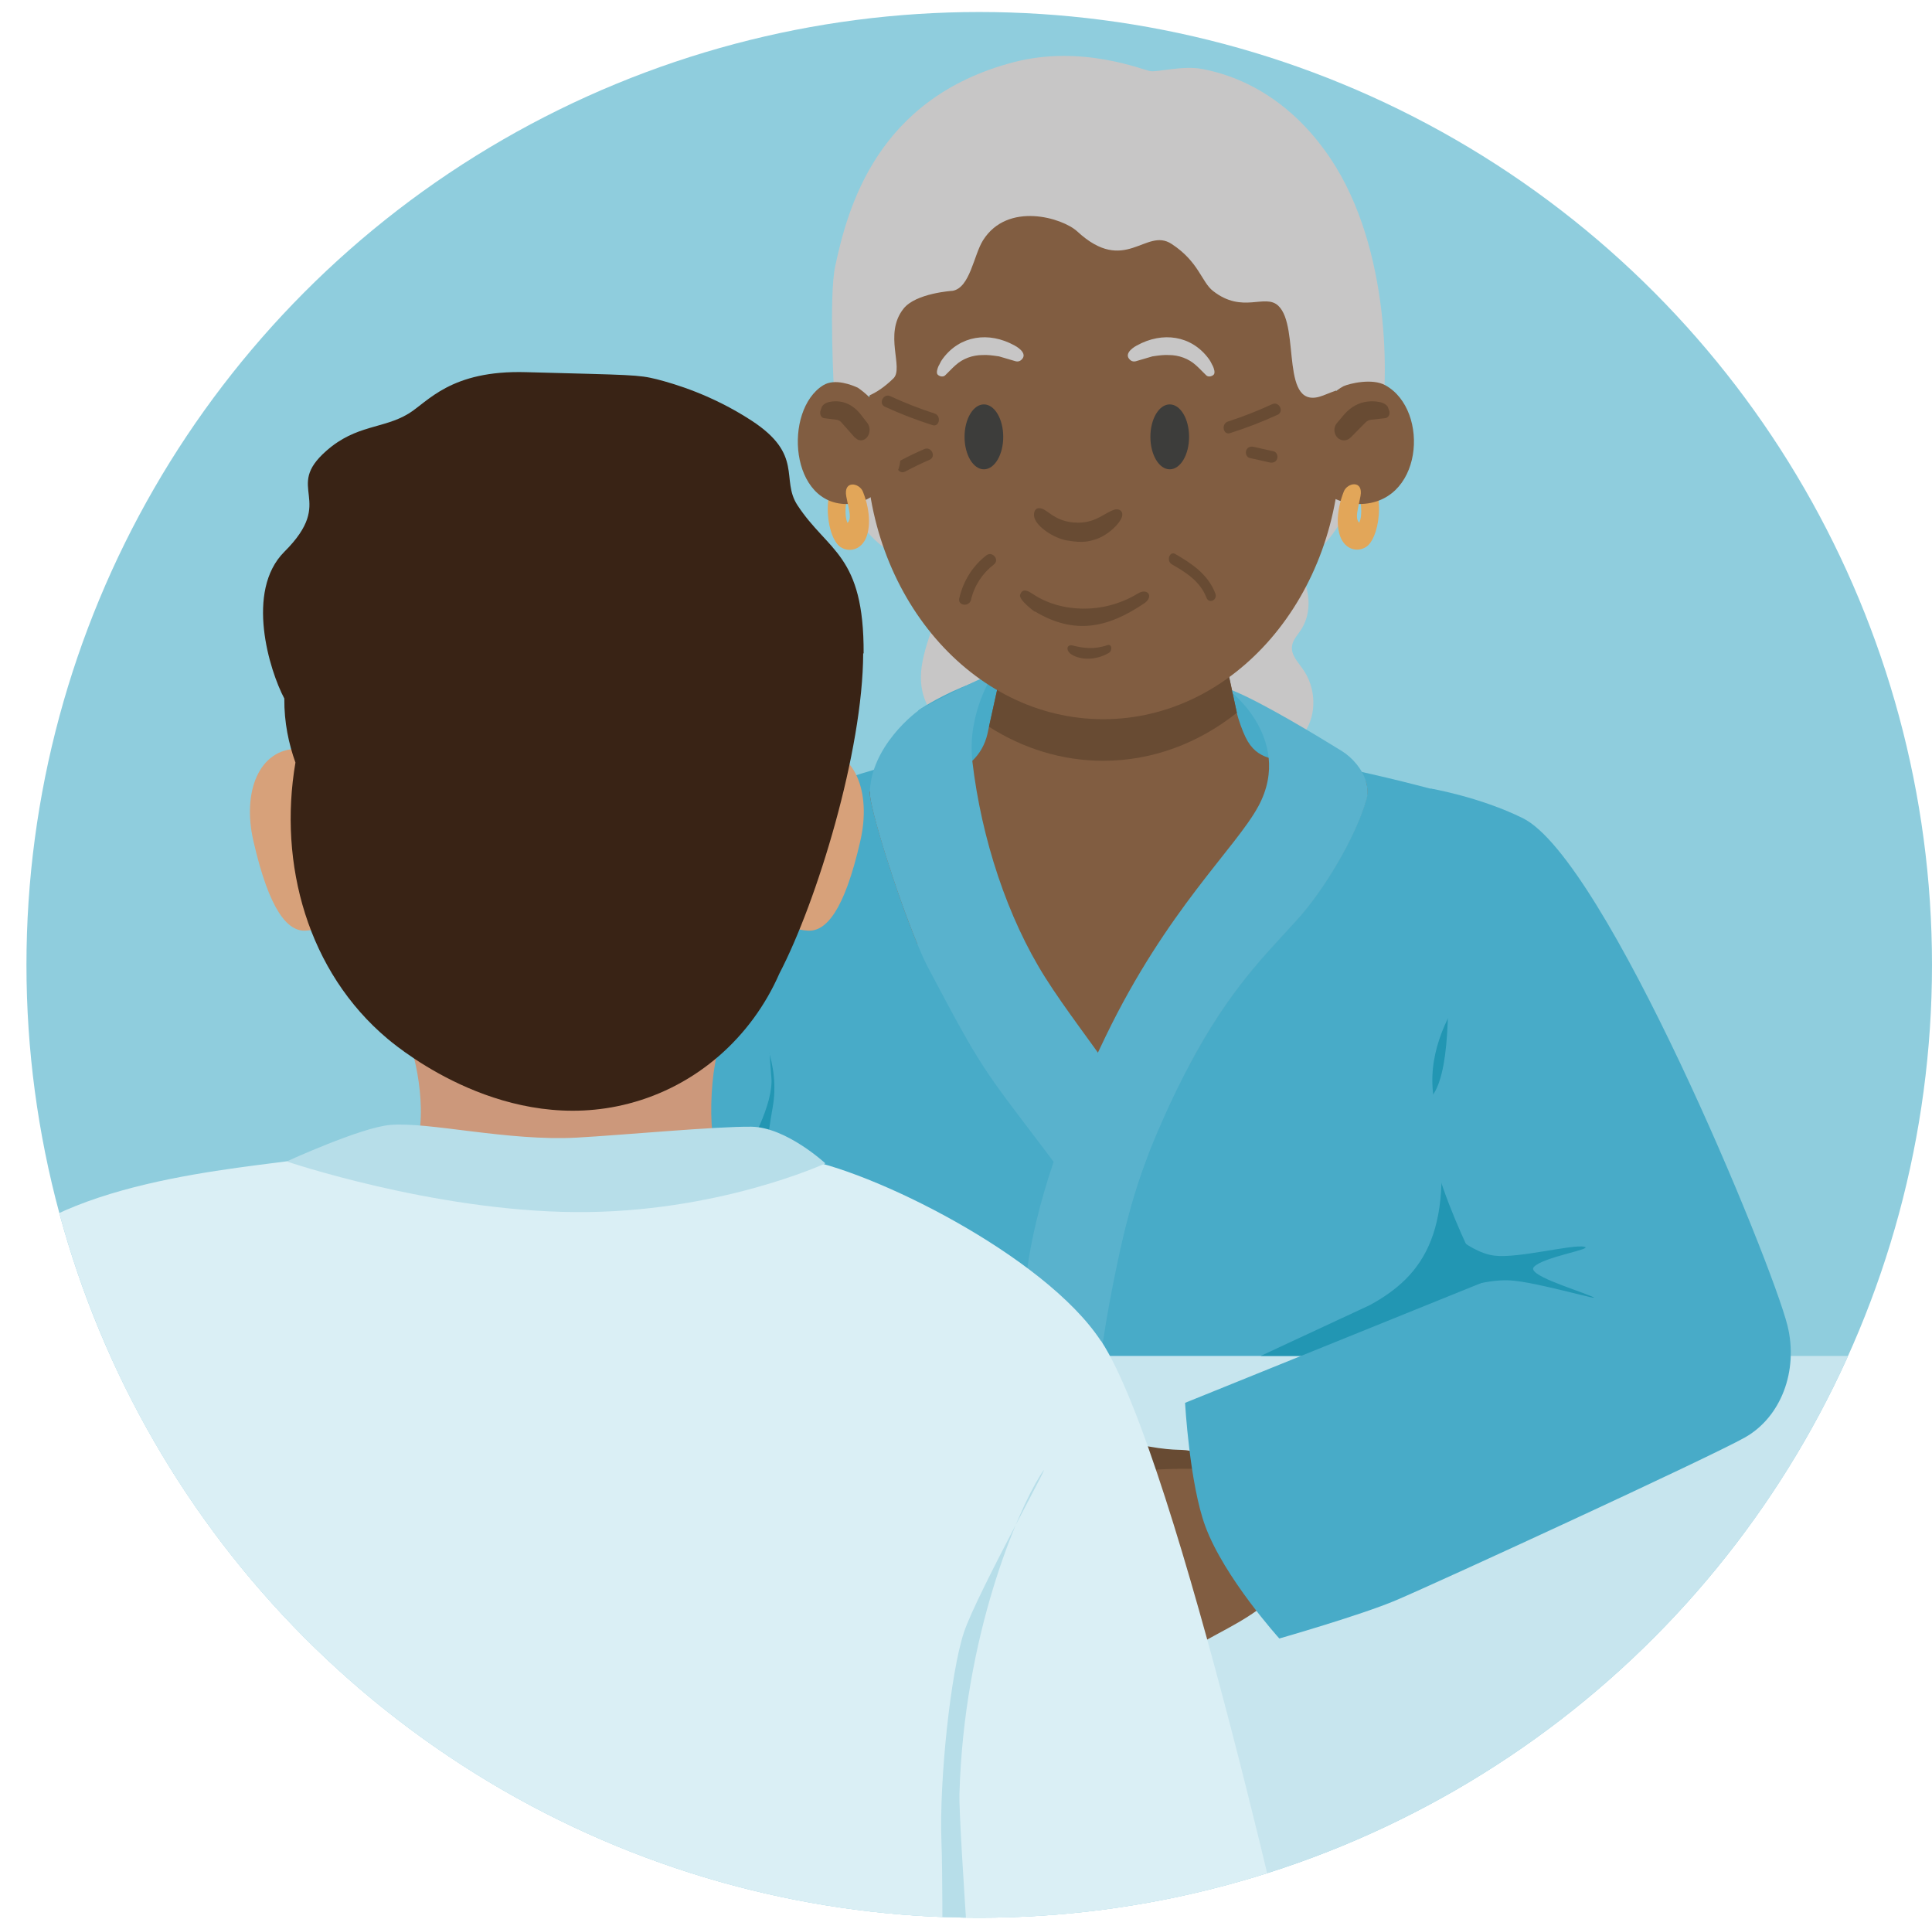 <?xml version="1.0" encoding="UTF-8"?> <svg xmlns="http://www.w3.org/2000/svg" xmlns:xlink="http://www.w3.org/1999/xlink" id="Laag_2" data-name="Laag 2" viewBox="0 0 86.91 86.64"><defs><style> .cls-1 { clip-path: url(#clippath); } .cls-2 { fill: none; } .cls-2, .cls-3, .cls-4, .cls-5, .cls-6, .cls-7, .cls-8, .cls-9, .cls-10, .cls-11, .cls-12, .cls-13, .cls-14, .cls-15, .cls-16, .cls-17, .cls-18, .cls-19 { stroke-width: 0px; } .cls-3 { fill: #48abc8; } .cls-4 { fill: #59b2cd; } .cls-5 { fill: #548865; } .cls-6 { fill: #815d41; } .cls-7 { fill: #3d3d3b; } .cls-8 { fill: #392315; } .cls-9 { fill: #3896ac; } .cls-10 { fill: #2296b3; } .cls-11 { fill: #c7c6c6; } .cls-12 { fill: #cc987b; } .cls-13 { fill: #e2a659; } .cls-14 { fill: #c7e5ee; } .cls-15 { fill: #d7a17a; } .cls-16 { fill: #daeff5; } .cls-17 { fill: #b7dee9; } .cls-18 { fill: #8fcddd; } .cls-19 { fill: #684b33; } </style><clipPath id="clippath"><circle class="cls-2" cx="44.05" cy="43.4" r="42.86"></circle></clipPath></defs><g id="Icoon_Voorlichting" data-name="Icoon Voorlichting"><circle class="cls-18" cx="44.05" cy="43.4" r="42.86"></circle><circle class="cls-2" cx="43.32" cy="43.32" r="43.32"></circle><g class="cls-1"><g><g><path class="cls-3" d="M35.5,74.54s1.31-6.66.4-9.28-2.52-5.25-2.12-9.18c.33-3.19-.8-5.69-.4-9.02s.02-9.39,1.23-10.5,9.08-3.63,15.4-3.67,2.84,50.84-1.7,49.83c-4.54-1.01-13.32-5.15-13.32-5.15l.5-3.03Z"></path><path class="cls-3" d="M66.88,77.47s-11.91,5.75-16.45,4.74c-4.54-1.01-2.22-49.44-.42-49.32,4.15.29,9.65,1.42,13.11,2.27,1.78.44,3.02.8,3.26.94.71.41-1.62,6.36-.71,9.38.91,3.03,1.21,6.66,1.01,10.5-.19,3.66-1.21,7.06-1.21,9.69,0,.76.12,2.05.28,3.52.41,3.63,1.13,8.29,1.13,8.29Z"></path><g id="Haar_achter" data-name="Haar achter"><path class="cls-11" d="M50.64,25.66c1.13-.59,2.28-1.2,3.54-1.44s2.66-.08,3.64.72,1.4,2.35.69,3.41c-.15.23-.36.44-.39.72-.05.39.27.71.49,1.03.59.83.64,2.02.07,2.85-.34.5-.91.84-1.51.94-.67.11-1.25.52-1.58,1.1-.43.77-1.18,1.36-2.05,1.55-.74.16-1.53.02-2.2-.34s-1.53-.16-2,.45c-.07.09-.15.19-.24.27-.52.51-1.37.77-2,.4-.36-.21-.59-.59-.77-.97-.15-.31-2.11-.33-2.21-.66-.3-.99.12-1.41-.53-2.12-.55-.59-1.26-.88-1.7-1.55-.79-1.2-.43-2.39.04-3.75s.99-2.93,1.94-4.02c1.66-1.92,3.96-3.82,6.46-3.32,1.95.39,3.29,2.12,4.45,3.73"></path></g><path class="cls-3" d="M41.3,31.96s2.95-2.1,6.91-2.08,5.48.26,6.31.76,2.55,1.42,2.86,1.73l1.26,4.54-13.03,1.93-3.65-1.73-.65-5.14Z"></path><path class="cls-6" d="M61.44,35.16c-1.28-.31-2.47-.64-3.71-.9-.25-.05-.48-.1-.68-.18-.42-.14-.76-.38-1.02-.92-.13-.26-.33-.81-.39-1.09-.06-.29-.13-.58-.19-.87-.01-.05-.02-.1-.03-.15-.19-.89-.39-1.77-.58-2.66-3.4,2.18-6.11,2.6-9.48.35l-.87,3.94c-.02.11-.05.22-.07.33-.11.48-.35.9-.69,1.22-.3.29-.68.5-1.11.59-1.17.27-2.33.53-3.5.79h0c-.01.67,1.18,4.52,2.14,6.83,0,0,0,0,0,0,2.47,2.61,5.38,5.39,7.18,7,.93.83,1.56,1.34,1.69,1.37.08-.04.24-.16.48-.35.58-.47,1.61-1.37,2.84-2.49h0c1.85-3.51,3.46-5.03,4.92-6.65,1.15-1.27,2.6-3.65,3.09-5.38.08-.26.06-.53-.02-.8Z"></path><polygon class="cls-9" points="68.71 57.2 68.71 57.24 68.71 57.2 68.71 57.2"></polygon><path class="cls-4" d="M51.56,52.16c-.51,1.34-.88,2.7-1.17,4.02-1.69-2.39-1.69-2.23-3-3.93-.12-.16-.25-.33-.39-.52-2.82-3.72-2.83-3.63-5.22-8.15-.16-.29-.33-.68-.51-1.11,0,0,0,0,0,0-.96-2.31-2.16-6.16-2.14-6.82h0c.04-2.04,2.01-3.62,2.38-3.82.28-.14,2.4-1.27,3.16-1.52.03-.01-1.17,1.74-.93,3.89,0,.02,0,.03,0,.04.41,3.49,1.58,7.04,3.28,9.73.89,1.41,2.14,3.01,2.83,4.04.51.75.23,1.58.78,2.48.31.5.63,1.05.95,1.68Z"></path><path class="cls-4" d="M61.47,35.96c-.49,1.73-1.94,4.11-3.09,5.38-1.46,1.62-3.07,3.14-4.92,6.65h0c-.52.98-1.06,2.12-1.61,3.45-.1.24-.19.48-.28.72-.51,1.34-.88,2.7-1.17,4.02-.8,3.69-1.97,9.59-1.47,22.41.02.53-2.44-6.09-2.72-9.28-.15-1.69-.55-3.83-.3-8.58.12-2.3.17-4.57,1.49-8.48.3-.88.65-1.81,1.06-2.78.18-.44.38-.9.59-1.37.21-.48.44-.98.69-1.49,2.76-5.71,5.85-8.46,6.87-10.35.42-.78.53-1.52.46-2.18-.14-1.32-1-2.36-1.6-2.88-.14-.12-.27-.21-.37-.27.1.03.21.07.33.12,1.33.53,3.86,2.07,4.93,2.73.48.3.93.82,1.09,1.38.08.27.1.54.02.8Z"></path><path class="cls-11" d="M38.07,21.82s.45,1.51.96,2.12c3.13,3.73,17.26,5.2,20.94.05,3.68-5.15-1.76-3.99-1.76-3.99l-20.14,1.82Z"></path><path class="cls-19" d="M55.64,32.06c-1.71,1.36-3.78,2.16-6.01,2.16-1.87,0-3.62-.56-5.14-1.53l.87-3.95c3.28,1.78,5.76,1.92,9.48-.35.27,1.22.54,2.44.8,3.67Z"></path><ellipse class="cls-6" cx="49.63" cy="19.94" rx="10.67" ry="12.41"></ellipse><ellipse class="cls-7" cx="44.26" cy="19.65" rx=".87" ry="1.46"></ellipse><path class="cls-7" d="M53.49,19.65c0,.81-.39,1.46-.87,1.46s-.87-.65-.87-1.46.39-1.46.87-1.46.87.65.87,1.46Z"></path><path class="cls-19" d="M46.67,22.87c-.15.04-.19.27-.13.44.12.39.86.9,1.46,1,.73.13,1.02.03,1.25-.04.47-.13.98-.57,1.16-.89.2-.34-.03-.52-.26-.46-.44.12-.82.59-1.65.59-1.17,0-1.42-.76-1.84-.64Z"></path><g><path class="cls-19" d="M57.46,18.66c-.69.32-1.4.59-2.12.82-.32.11-.42-.42-.1-.52.68-.22,1.34-.48,1.99-.78.31-.14.55.33.24.48h0Z"></path><path class="cls-19" d="M39.82,18.3c.69.32,1.4.59,2.12.82.32.11.42-.42.1-.52-.68-.22-1.34-.48-1.99-.78-.31-.14-.55.33-.24.48h0Z"></path><path class="cls-19" d="M57.11,20.8l-.89-.2c-.14-.03-.21-.21-.16-.34.05-.15.2-.19.34-.16l.89.2c.14.03.21.21.16.34-.05.15-.2.19-.34.16h0Z"></path><path class="cls-19" d="M41.82,20.68c-.37.16-.74.34-1.1.53-.3.16-.54-.32-.24-.48.36-.19.72-.37,1.1-.53.31-.14.55.34.24.48h0Z"></path><path class="cls-19" d="M52.87,24.92c.72.42,1.46.89,1.8,1.77.12.3-.29.49-.4.19-.29-.75-.94-1.14-1.56-1.5-.25-.15-.1-.61.16-.46h0Z"></path><path class="cls-19" d="M46.55,27.5c1.77,1.06,3.26.76,4.92-.36.45-.3.16-.72-.29-.44-1.58.96-3.48.83-4.67.05-.2-.13-.5-.35-.62,0-.08.23.65.76.65.76Z"></path><path class="cls-19" d="M48.24,29.46c.34.2.99.28,1.64-.09.17-.1.14-.43-.07-.35-.57.2-1.07.14-1.58.01-.11-.03-.21.04-.21.13,0,.14.11.24.22.3Z"></path><path class="cls-19" d="M44.71,25.39c-.52.4-.88.95-1.03,1.59-.08.33-.6.27-.53-.06.18-.78.59-1.45,1.22-1.94.27-.21.61.2.34.41h0Z"></path></g><path class="cls-11" d="M62.14,18.94c-.21-.58.23-1.28-.35-1.56-.63-.3-1.98.3-2.27.41-1.99.77-1-3.09-2.02-4.04-.6-.56-1.6.38-2.93-.66-.52-.4-.64-1.32-1.87-2.12-1.16-.76-2.09,1.43-4.24-.56-.66-.61-3.13-1.36-4.24.4-.42.67-.58,2.12-1.36,2.27,0,0-1.67.1-2.22.81-.9,1.14.03,2.66-.45,3.13-1.64,1.6-2.67.66-2.67.66,0,0-.24-4.35.05-5.7.56-2.62,1.87-7.57,8.02-9.18,3.09-.81,5.85.36,6.16.4.33.05,1.45-.26,2.32-.1,3.23.61,4.99,2.94,5.5,3.63,2.94,3.97,2.91,10.13,2.57,12.21Z"></path><path id="Wenkbrauw_L" data-name="Wenkbrauw L" class="cls-11" d="M42.24,16.43c.05-.11.11-.22.18-.31.77-1.03,2.06-1.22,3.22-.58,0,0,0,0,0,0,0,0,.67.34.29.66h0c-.07.06-.16.07-.24.05l-.75-.22c-.34-.05-.5-.07-.74-.06-.45,0-.89.16-1.22.46-.17.15-.31.31-.46.45-.09.09-.25.06-.34-.03-.07-.08-.02-.26.05-.41Z"></path><path id="Wenkbrauw_L-2" data-name="Wenkbrauw L" class="cls-11" d="M54.54,16.43c-.05-.11-.11-.22-.18-.31-.77-1.03-2.06-1.22-3.22-.58,0,0,0,0,0,0,0,0-.67.34-.29.66h0c.07.06.16.07.24.05l.75-.22c.34-.05.5-.07.74-.06.45,0,.89.16,1.22.46.17.15.31.31.46.45.09.09.25.06.34-.03.07-.08.02-.26-.05-.41Z"></path><path class="cls-13" d="M60.92,21.57c.31.6.66,2.55-.39,2.1-.59-.25.24.94.73.97.69.05,1.18-2.28.3-3.26-.29-.33-1.17-.84-.64.18Z"></path><path class="cls-6" d="M59.7,22.22c.27.22.78.43,1.32.45,3,.11,3.33-4.22,1.3-5.34-.59-.33-1.61-.08-1.88.04-1.56.83-2.08,3.67-.74,4.85Z"></path><path class="cls-19" d="M60.75,19.69l.68-.69c.07-.07.16-.11.25-.12l.63-.07c.15-.02.24-.18.18-.34l-.06-.17c-.2-.32-.89-.24-.89-.24-.41.04-.78.25-1.06.57l-.34.4c-.18.21-.14.54.08.7h0c.17.12.39.1.53-.05Z"></path><path class="cls-13" d="M60.45,22.11c-.38.96-.32,1.8-.07,2.21.35.58,1.06.48,1.28.04.32-.62.38-1.02.26-1.74-.03-.19-.21.98-.45.98-.64,0-.41-.54-.27-1.28s-.59-.62-.75-.21Z"></path><path class="cls-13" d="M38.35,21.58c-.31.6-.66,2.55.39,2.1.59-.25-.24.94-.73.97-.69.05-1.18-2.28-.3-3.26.29-.33,1.17-.84.64.18Z"></path><path class="cls-6" d="M39.36,22.22c-.24.22-.7.43-1.17.45-2.67.11-2.96-4.22-1.16-5.34.53-.33,1.32,0,1.56.11,1.22.83,3.19,3.53.77,4.77Z"></path><path class="cls-19" d="M38.46,19.69l-.61-.69c-.06-.07-.14-.11-.22-.12l-.56-.07c-.13-.02-.21-.18-.16-.34l.06-.17c.17-.32.79-.24.79-.24.36.04.7.25.95.57l.31.4c.16.21.12.54-.08.7h0c-.15.12-.34.1-.47-.05Z"></path><path class="cls-13" d="M38.82,22.12c.38.96.32,1.8.07,2.21-.35.58-1.06.48-1.28.04-.32-.62-.38-1.02-.26-1.74.03-.19.21.98.45.98.64,0,.41-.54.27-1.28s.59-.62.75-.21Z"></path><rect class="cls-14" x="-9.82" y="60.99" width="114.29" height="38.69"></rect><path class="cls-10" d="M67.99,58.24c-.06,1.11-.32,1.99-.64,2.75h-10.64l4.92-2.29c2.4-1.32,3.94-3.33,2.88-9.24-.68-3.76,3.33-7.2,3.48-7.11.7.4.2,12.06,0,15.89Z"></path><path class="cls-10" d="M31.29,58.56c.19,3.66,2.52,4.79,2.52,7.42,0,.76-.12,2.05-.28,3.52,1.95.89,3.54,1.61,4.17,1.88,1.54.66,5.24,1.72,5.24,1.72,0,0,2.48-2.74,3.33-5.04.71-1.92,2.42-3.88,2.42-3.88l-11.05-5.15c-2.4-1.31-3.94-3.33-2.88-9.23.67-3.76-3.33-7.2-3.48-7.11-.71.41-.2,12.06,0,15.89Z"></path></g><g id="Hand_R" data-name="Hand R"><path class="cls-19" d="M56.46,66.6c-1.07-.8-2.01-1.13-2.64-1.28-.8-.2-.69,0-2.23-.27,0,0-.88-.15-2.18-.15-.46,0-.7.02-.77.18-.19.39.77,1.29.88,1.4,1.64,1.55,5.32.61,6.94.12Z"></path><ellipse class="cls-6" cx="57.44" cy="69.07" rx="2.59" ry="2.3" transform="translate(-18.66 116.8) rotate(-82.35)"></ellipse><path class="cls-6" d="M57.87,71.6s-.36.15-1.3.82c-1.13.82-2.45,1.31-3.56,2.15-1,.75-4.4,3.59-5.1,2.78-.27-.3,3.24-3.38,3.11-3.56-.18-.25-.78.3-1.81.9-1.31.76-2.67,2.03-2.98,1.59-.19-.28.81-1.74,1.87-2.77.96-.93,2-1.45,1.87-1.65-.13-.2-1.31.08-2.5.8-1.45.89-2.98,1.94-3.29,1.6-.29-.32.91-1.55,2.18-2.7,1.18-1.06,2.45-1.73,2.29-2.02-.11-.21-1.48-.02-2.5.78-1.59,1.25-3.02,1.92-3.22,1.27-.11-.37,4.8-4.97,5.79-5.28.23-.07.67-.09,1.27-.08.5,0,3.75-.37,5.27,0,.73.18.84.22,1.73.3l.86,5.05Z"></path></g><path class="cls-3" d="M64.36,35.47s2.19.37,4.14,1.33c3.73,1.84,11.19,19.94,11.91,22.83.5,2.04-.3,4.12-1.92,5.03s-13.67,6.46-15.69,7.32c-1.55.66-5.25,1.72-5.25,1.72,0,0-2.48-2.74-3.33-5.05-.71-1.92-.91-5.55-.91-5.55l13.47-5.45s-3.51-6.5-2.27-8.48c1.51-2.42-.15-13.69-.15-13.69Z"></path><path class="cls-3" d="M33.99,35.34s-2.19.37-4.14,1.33c-3.73,1.84-11.19,19.94-11.91,22.83-.5,2.04.3,4.12,1.92,5.03,1.61.91,14.03,4.06,15.74,4.44,1.64.37,5.65,1.21,5.65,1.21,0,0,2.08-2.24,2.93-4.54.71-1.92.91-5.55.91-5.55l-14.33-4.04s4.14-5.27,3.94-7.59-.71-13.12-.71-13.12Z"></path><g><path class="cls-12" d="M32.58,53.21h-13.68l-.52-1.03c.99-1.22.43-4.32.02-5.31l-.81-1.96h15.91l-.92,1.6c-.71,1.24-.81,5.18-.1,5.88l.09.83Z"></path><path class="cls-16" d="M49.52,60.31c-2.52-3.83-10.36-7.72-13.63-8.21-5.59-.84-16.39-.84-21.98,0-3.27.49-11.46,1-14.59,4.9-3.92,4.89-9.28,34.24-9.28,34.24l16.27.02h37.2l15.1-.07s-5.6-25.58-9.08-30.88Z"></path><path class="cls-15" d="M16.59,37.77c0,2.26-1.06,3.97-2.82,4.09-.82.06-1.65-.88-2.37-4.03-.51-2.2.24-4.15,2-4.15s3.19,1.83,3.19,4.09Z"></path><path class="cls-15" d="M33.51,37.77c0,2.26,1.06,3.97,2.82,4.09.82.06,1.65-.88,2.37-4.03.51-2.2-.24-4.15-2-4.15s-3.19,1.83-3.19,4.09Z"></path><path class="cls-8" d="M38.85,29.4c.02-4.48-1.6-4.57-2.98-6.68-.76-1.17.3-2.26-2.06-3.8-1.78-1.16-3.45-1.65-4.26-1.86-.85-.21-1.08-.19-5.88-.32-3.41-.1-4.42,1.34-5.3,1.87-1.12.68-2.35.49-3.68,1.66-1.97,1.72.48,2.18-1.9,4.55-1.77,1.77-.67,5.34,0,6.6-.01,1.08.2,2.04.5,2.88-.78,4.57.56,9.42,4.15,12.43.67.56,5.35,4.34,10.84,2.91,3.05-.79,5.52-2.97,6.78-5.85,1.69-3.24,3.76-10.01,3.77-14.41Z"></path><path class="cls-8" d="M37.56,37.62h0s0,0,0-.01h0Z"></path></g><path class="cls-10" d="M65.42,58.04s1.39-.5,2.47-.45c1.21.05,4.54,1.06,3.68.71-.91-.37-2.88-.96-2.57-1.31.4-.45,2.72-.81,2.27-.91-.55-.12-2.96.53-4.04.4-1.3-.16-2.66-1.7-2.57-1.72l.76,3.28Z"></path><path class="cls-17" d="M12.89,52.24s6.57,2.23,12.98,2.28c6.41.05,11.26-2.19,11.26-2.19,0,0-1.76-1.63-3.33-1.65s-5.84.38-7.85.49c-3.1.17-6.66-.72-8.4-.57-1.31.11-4.65,1.64-4.65,1.64Z"></path><path class="cls-17" d="M43.97,93.72s-.85-11.6-.81-13.02c.2-7.16,2.62-12.72,3.63-14.33s-2.83,5.25-3.43,7.06-1.11,6.66-1.01,9.38,0,11.1,0,11.1l1.61-.2Z"></path><path class="cls-5" d="M4.07,93.72s.85-11.6.81-13.02c-.2-7.16-2.62-12.72-3.63-14.33s2.83,5.25,3.43,7.06,1.11,6.66,1.01,9.38,0,11.1,0,11.1l-1.61-.2Z"></path></g></g></g></svg> 